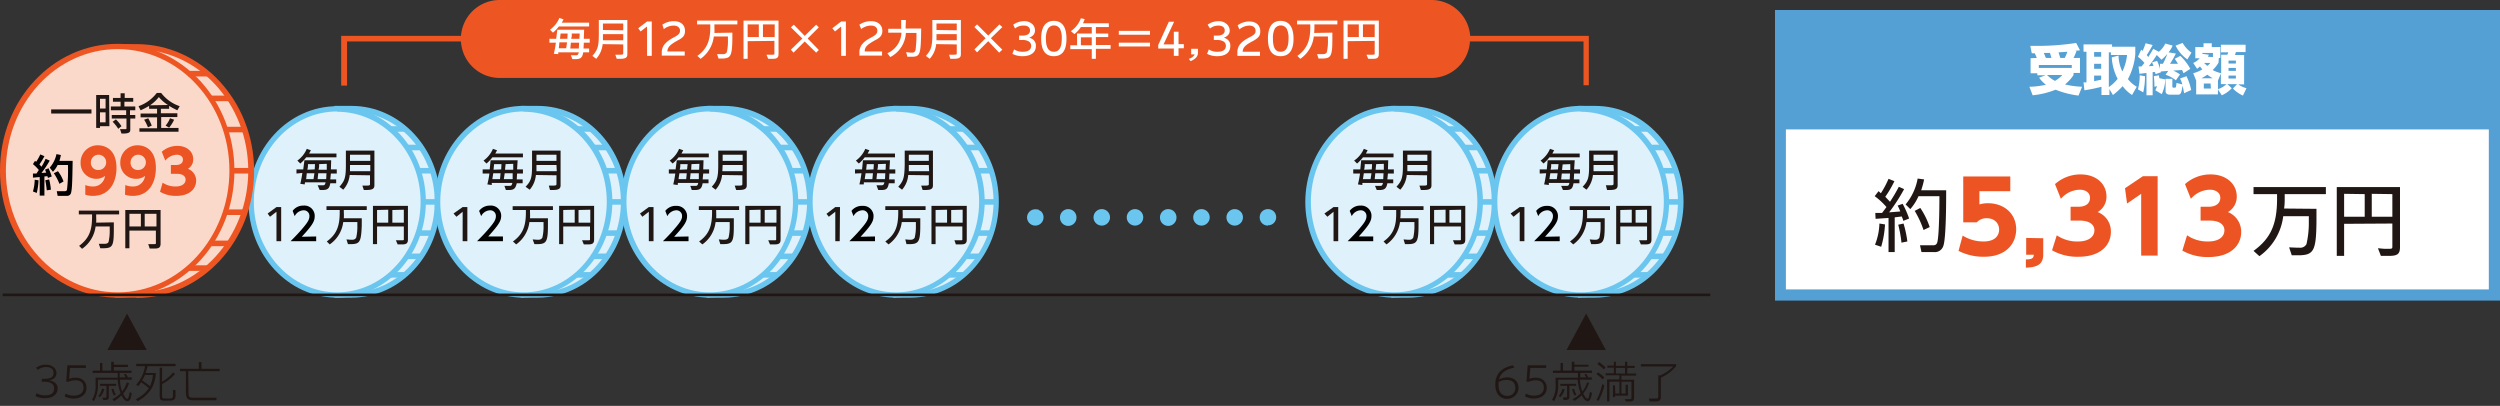 <svg xmlns="http://www.w3.org/2000/svg" width="850" height="138"><rect width="100%" height="100%" fill="#333333" stroke="none"/><path fill="#fff" d="M605.3 5.3h242.8v95H605.3z"/><path d="M850 102.2H603.5V3.4H850zm-242.8-3.8h239V7.1h-239z" fill="#549fd4"/><path fill="#549fd4" d="M605.3 5.3h242.8v37H605.3z"/><path d="M850 44H603.5V3.5H850zm-242.8-3.6h239V7h-239z" fill="#549fd4"/><path d="M692.5 19.7a12 12 0 00-.7-1.6h-1l-.5-2.5h2.5a85.2 85.2 0 0013.1-1l1.3 2.5-1.7.2.5.1a19.8 19.8 0 01-1 2.3h2.2v5.1H705v.7a12.8 12.8 0 01-2.9 3.2 29.7 29.7 0 005.8.8l-1.2 3a30.8 30.8 0 01-7.8-2 28.8 28.8 0 01-7.8 1.9l-1.1-2.9a26.8 26.8 0 005.6-.7 10.2 10.2 0 01-2.3-2.4l2.2-.8h-2.8v-.7h-2.3v-5.1zm11.9 2.4h-11.2v1h11.2zm-6.9-2.4L697 18h-2.1l.7 1.7zm-1.5 5.8a10.5 10.5 0 002.7 2 11.3 11.3 0 002.5-2zm6-5.8a12.6 12.6 0 00.9-2.1l-3 .2.6 1.9zM724.9 32.3a12.1 12.1 0 01-3.2-3 23.7 23.7 0 01-3.3 3l-1.2-2v2h-2.7v-2.8a54.8 54.8 0 01-5.8 1.2l-.3-2.7a7 7 0 001 0V17.6h-1v-2.5h9.7v.8h7.9v2.6a22.3 22.3 0 01-2.5 8.4 10.5 10.5 0 003 2.6zM712 17.7v1.6h2.4v-1.6zm0 4v1.7h2.4v-1.7zm2.4 4h-2.4v1.9l2.4-.5zm5.9-6.8a13 13 0 001.3 5.4 16.6 16.6 0 001.6-5.6h-5.5v-.9h-.7v11.8a13.8 13.8 0 003-2.8 17.7 17.7 0 01-2-7.3zM729.3 25.9a23.8 23.8 0 01-.6 5.5l-1.8-1a18.2 18.2 0 00.6-4.8zm-2.2-3.3h1l1-1.2a12 12 0 00-2.2-2.1l1.1-2.4.5.4a22.4 22.4 0 001-2.6l2.4.6a33.4 33.4 0 01-2 3.4l.5.7a31.7 31.7 0 001.7-2.8l1.9 1a8 8 0 002.2-2.8l2.5.7a9.5 9.5 0 01-1.4 2.3l2.5.4a32 32 0 01-2 3.5h2.7a14.9 14.9 0 00-1.1-1.7l1.9-1a17.3 17.3 0 013.4 4.4l-2.3 1.5-.5-1.1-3 .2a14.3 14.3 0 012.3 1.3l-1.4 2a12.5 12.5 0 00-3.5-1.9l.9-1.3-2.5.2a.6.6 0 000 .3l-1.8.6-.2-.7h-.8v7.9h-2.1v-7.6l-2.4.3zm6.3-1.9a13.5 13.5 0 011 2.7v-1.7h1a26.7 26.7 0 001.5-3.4 13.2 13.2 0 01-2 2l-1.6-1.6a45.3 45.3 0 01-2.7 3.8l1.6-.1-.5-1.2zm-.6 10a9 9 0 00.6-1.4l-.9.2a28.7 28.7 0 00-.2-3.6l1.7-.3.2 1 2 .4a12.8 12.8 0 01-1.2 5zm9.8 1l-.5-2.6c-.4 2.2-.5 3.1-1.6 3.1h-2.6c-.9 0-1.6-.3-1.6-1.2v-4.2h2.3v2.5c0 .2 0 .5.3.5h.5c.2 0 .3 0 .4-.2a7.1 7.1 0 00.2-1.4l2 .5a9.2 9.2 0 00-.8-2l2.2-.8a19.6 19.6 0 011.6 4.7zm1.1-11.5a12.3 12.3 0 01-4-4.7l2.4-.9a10.3 10.3 0 003 3.3zM754.3 21.3a10 10 0 01-2 2.5 11.4 11.4 0 002.9 1.1v-6.3h2.1a4.3 4.3 0 00.3-.8h-2.5v-2.6h8.4v2.5h-3.3l-.3 1h3.1v10h-2a9.7 9.7 0 002.8 1.3l-1.2 2.5a11 11 0 01-3.4-2.4l1.4-1.5h-3.3l1.5 1.4a9.9 9.9 0 01-3.4 2.4l-1.3-2v1.7h-7.4v-4.7l-1-2.5a12.7 12.7 0 003.1-1.3 10.3 10.3 0 01-.8-1 9.3 9.3 0 01-1 .8l-1.3-2a6 6 0 002.2-1.6h-1.5V16h2.8v-1.3h2.8V16h2.9v3.7h-.5zm-2 5.3a12.3 12.3 0 01-1.8-1.2 18 18 0 01-2 1.2zm.1-7.2V18h-3.6v.3l2.2.3-.3.7zm-.8 9h-2.3v1.7h2.4zm-2.2-7a11.3 11.3 0 001.1 1 5.4 5.4 0 001-1zm5.7 3.6l-1 2.4v2.9a7.2 7.2 0 002.9-1.7h-1.9zm5.1-4.4h-2.5v1h2.5zm0 2.5h-2.5v1h2.5zm0 2.6h-2.5v1h2.5z" fill="#fff"/><path d="M787.6 71v4.3c-.1 9.9-.9 11.4-5.9 11.5h-2.5l-.9-2.7 2.4.1h1a2.4 2.4 0 002.5-1.2 32.1 32.1 0 00.8-7.5v-2h-8.7a19.6 19.6 0 01-8.1 13.6l-2-1.8c5.8-4.2 8-9 8-17.7V66h-8v-2.4h24.6V66h-14v1.4c0 1 0 2-.2 3.5zM797 76.1V87h-2.5V63.6H816V84c0 2.3-.8 3-3.7 3h-2.8l-1-2.6 2.2.2h.9c1.7 0 1.8 0 1.8-.8V76zm0-10.2v7.8h7V66zm9.4 0v7.8h7V66z" fill="#201715"/><path d="M683.5 65H673v4.5a10.2 10.2 0 013-.4c5 0 9.5 3.2 9.5 8.9 0 4.4-3 9.3-11 9.3a18.7 18.7 0 01-8.6-2l1.4-5.2a13.3 13.3 0 007.1 2c4.5 0 5.3-2.6 5.3-4 0-2.3-1.7-3.9-4.2-3.9a4.4 4.4 0 00-3.4 1.4h-4.6V60h16zM694.7 81v5.5c0 3.3-1.9 4.4-5.9 4.5v-2.8c2.2 0 2.6-.5 2.7-1.6h-2.6v-5.7zM699.3 80a12.3 12.3 0 007.3 2.1c3.5 0 5.5-1.6 5.5-3.8 0-1.6-1.2-3.3-5.1-3.3h-3v-4.7h2.6c3 0 4-1.5 4-3 0-2.2-2.1-2.8-3.4-2.8a8.7 8.7 0 00-6.5 3.1l-2-5a13 13 0 018.7-3.3c5.4 0 8.8 3.3 8.8 7.5a6 6 0 01-3 5.3 7 7 0 014.5 6.8c0 3.9-2.9 8.4-11.1 8.4a17.5 17.5 0 01-8.9-2.2zM728.6 59.9h5v27H728v-21l-4.8 3.3-.7-5.2zM743.6 80a12.3 12.3 0 007.2 2.1c3.6 0 5.5-1.6 5.5-3.8 0-1.6-1.2-3.3-5.1-3.3h-3v-4.7h2.7c2.9 0 4-1.5 4-3 0-2.2-2.2-2.8-3.4-2.8a8.7 8.7 0 00-6.6 3.1l-2-5a13 13 0 018.7-3.3c5.4 0 8.9 3.3 8.9 7.5a6 6 0 01-3 5.3A7.2 7.2 0 01762 79c0 3.9-3 8.4-11.2 8.4a17.4 17.4 0 01-8.8-2.2z" fill="#ec5523"/><path d="M647.4 64.3a61.5 61.5 0 01-5.1 7.9l3.8-.3a17.5 17.5 0 00-.9-2l1.7-.6a31.4 31.4 0 012.2 5l-2 .8c0-.4-.2-.7-.5-1.5l-2.4.3v11.8h-2.1V74.1l-4.4.3-.1-2h2.3l1.5-2a23.5 23.5 0 00-4-3.7l1.3-1.7.8.7a32.2 32.2 0 002.6-4.9l2 .8a36.3 36.3 0 01-3.1 5.3l1.6 1.7a54.4 54.4 0 003-5.1zm-9.9 18.9A20.9 20.9 0 00639 76l1.9.3a32.1 32.1 0 01-1.3 7.6zm9-.7a41.1 41.1 0 00-1.1-6.1l1.8-.4a36.1 36.1 0 011.3 6.1zm1.4-13a18.7 18.7 0 004.1-8.8l2.2.3a28.4 28.4 0 01-1 3.7h8.5c0 3.4 0 16.6-1 19a3 3 0 01-3.2 2h-4.2l-.5-2.3h4.2c.7 0 1.4 0 1.7-1.1.7-2.8.7-14.8.7-15.6h-7.1a17.6 17.6 0 01-2.8 4.4zm6.1 8.7a33.4 33.4 0 00-3-6.5l1.9-1a26.8 26.8 0 013.2 6.5z" fill="#201715"/><path d="M474 37h4.9C495 37 508 51.2 508 68.7S495 100.3 479 100.3H474z" fill="#dff2fb"/><path d="M478.9 101.2H473V36h5.8c16.6 0 30.2 14.6 30.2 32.6s-13.6 32.6-30.2 32.6zm-3.9-1.8h4c15.5 0 28.2-13.8 28.2-30.8S494.6 38 479 38H475z" fill="#6bc6ef"/><ellipse cx="474" cy="68.6" rx="29.2" ry="31.7" fill="#dff2fb"/><path d="M474 101.2c-16.6 0-30.2-14.6-30.2-32.5S457.4 36 474 36s30.2 14.6 30.2 32.5-13.5 32.6-30.2 32.6zm0-63.3c-15.6 0-28.3 13.8-28.3 30.7s12.7 30.8 28.3 30.8 28.3-13.8 28.3-30.8S489.6 38 474 38z" fill="#6bc6ef"/><path fill="#6bc6ef" d="M503.3 67.7h4.9v1.9h-4.9zM501.7 78.3h4.9v1.9h-4.9zM501.7 57.1h4.9V59h-4.9zM498 49.2h4.9v1.9H498zM492.2 42.9h4.9v1.9h-4.9zM498 86.2h4.9v1.9H498zM492.2 92.5h4.9v1.9h-4.9z"/><path d="M460.1 59v-1.4h2.4l.3-3.1h9.2l-.1 3.1h2V59h-2l-.2 2h2v1.3h-2c-.3 1.8-1 2.3-2.6 2.3h-1l-.6-1.4h1.7c.6 0 .8-.1 1-1h-7v.7l-1.5-.2a34.2 34.2 0 00.7-3.7zm3.3-5.5a12.7 12.7 0 01-2 2.1l-1-1a9.3 9.3 0 003.3-4l1.3.5-.6 1.1h9.4v1.3zm.3 5.4l-.3 2h2.6l.3-2zm2.7-1.3l.1-1.8H464c0 .9 0 1-.2 1.9zm1.2 1.3l-.2 2h2.9l.1-2zm.3-3.1l-.2 1.9h2.8v-2zM478.3 59.5a8.6 8.6 0 01-2.2 5l-1.3-1c1.8-2 2.2-3.1 2.2-7.4v-4.9h9.7V63c0 1.2-.7 1.6-2.8 1.6h-.8l-.5-1.5h1.4c1 0 1.2-.1 1.2-.5v-3zm7-3.4h-6.8v2.1h6.8zm0-1.4v-2.1h-6.8v2.1zM455 82h-1.6V72l-2.1 1.7-1-1.1 3.1-2.2h1.6zM482.3 74.2v2.4c0 5.4-.5 6.3-3.2 6.4h-1.4l-.5-1.6 1.3.1h.6a1.4 1.4 0 001.4-.7 17.1 17.1 0 00.4-4.1v-1.2H476a11 11 0 01-4.6 7.6l-1-1c3.2-2.3 4.4-5 4.3-9.8v-.9h-4.4v-1.3H484v1.3h-7.8v.8a15.1 15.1 0 01-.1 2zM487.6 77v6h-1.4V70h12v11.4c0 1.3-.5 1.7-2 1.7h-1.6l-.6-1.4h1.7c1 0 1 0 1-.4V77zm0-5.6v4.3h3.9v-4.4zm5.2 0v4.3h4v-4.4z" fill="#201715"/><path d="M466.9 80.4V82h-8.7c1.3-1.3 2.7-2.7 4.2-4.5 1.8-2.1 2.2-3 2.2-4a1.9 1.9 0 00-1.8-2h-.2a3.5 3.5 0 00-3 2l-.7-1.8a4.4 4.4 0 013.7-1.8 3.5 3.5 0 013.7 3.2v.3c0 1.7-.7 3-4.3 7z"/><path d="M537.4 37h4.8c16.2 0 29.3 14.2 29.3 31.7s-13.1 31.6-29.3 31.6h-4.8z" fill="#dff2fb"/><path d="M542.2 101.2h-5.7V36h5.8c16.6 0 30.1 14.6 30.1 32.6s-13.5 32.6-30.2 32.6zm-4-1.8h4c15.6 0 28.3-13.8 28.3-30.8S557.8 38 542.2 38h-4z" fill="#6bc6ef"/><ellipse cx="537.4" cy="68.6" rx="29.2" ry="31.7" fill="#dff2fb"/><path d="M537.4 101.2c-16.7 0-30.2-14.6-30.2-32.5S520.7 36 537.4 36s30.1 14.6 30.1 32.6-13.5 32.5-30.1 32.5zm0-63.3c-15.6 0-28.3 13.8-28.3 30.7s12.7 30.8 28.3 30.8 28.3-13.8 28.3-30.8S553 38 537.4 38z" fill="#6bc6ef"/><path fill="#6bc6ef" d="M566.6 67.7h4.9v1.9h-4.9zM565 78.3h4.9v1.9H565zM565 57.1h4.9V59H565zM561.3 49.2h4.9v1.9h-4.9zM555.5 42.9h4.9v1.9h-4.9zM561.3 86.2h4.9v1.9h-4.9zM555.5 92.5h4.9v1.9h-4.9z"/><path d="M523.5 59v-1.4h2.4l.3-3.1h9.2l-.2 3.1h2V59h-2l-.1 2h1.9v1.3h-2c-.3 1.8-.8 2.3-2.5 2.3h-1.1l-.6-1.4h1.8c.6 0 .8-.1 1-1h-7v.7l-1.6-.2a36.7 36.7 0 00.7-3.8zm3.3-5.5a12.3 12.3 0 01-2 2.1l-1-1a9.3 9.3 0 003.2-4l1.4.5-.6 1.1h9.3v1.3zm.3 5.4l-.3 2h2.5l.3-2zm2.6-1.3l.2-1.8h-2.5c0 .9 0 1-.2 1.9zM531 59l-.2 2h2.9l.1-2zm.3-3.1l-.2 1.9h2.8v-2zM541.6 59.5a8.8 8.8 0 01-2.2 5l-1.3-1c1.9-2 2.2-3.1 2.2-7.4v-4.9h9.7V63c0 1.2-.7 1.6-2.7 1.6h-.9L546 63h1.4c1 0 1.2-.1 1.2-.5v-3zm7-3.4h-6.8v2.1h6.9zm0-1.4v-2.1h-6.8v2.1zM518.3 82h-1.6V72l-2.1 1.7-1-1.1 3.1-2.2h1.6zM545.6 74.2v2.4c0 5.4-.4 6.3-3.2 6.4H541l-.5-1.6 1.3.1h.6a1.4 1.4 0 001.4-.7 16.2 16.2 0 00.4-4.1v-1.2h-4.8a11 11 0 01-4.5 7.6l-1.1-1c3.2-2.3 4.4-5 4.4-9.8v-.9h-4.5v-1.3h13.7v1.3h-7.8v.8a18.9 18.9 0 010 2zM550.9 77v6h-1.4V70h12v11.4c0 1.3-.5 1.7-2 1.7h-1.6l-.6-1.4H559c1 0 1 0 1-.4V77zm0-5.6v4.3h3.9v-4.4zm5.2 0v4.3h3.9v-4.4z" fill="#201715"/><path d="M530.3 80.4V82h-8.7c1.3-1.3 2.7-2.7 4.2-4.5 1.8-2.1 2.2-3 2.2-4a1.9 1.9 0 00-1.8-2h-.2a3.5 3.5 0 00-3 2l-.7-1.8A4.5 4.5 0 01526 70a3.5 3.5 0 013.7 3.2v.3c0 1.7-.7 3-4.4 7z"/><path d="M114.6 37h4.9c16.1 0 29.2 14.2 29.2 31.7s-13 31.6-29.2 31.6h-4.9z" fill="#dff2fb"/><path d="M119.5 101.2h-5.8V36h5.8c16.6 0 30.2 14.6 30.2 32.6s-13.6 32.6-30.2 32.6zm-4-1.8h4c15.6 0 28.3-13.8 28.3-30.8S135.1 38 119.5 38h-4z" fill="#6bc6ef"/><ellipse cx="114.6" cy="68.6" rx="29.2" ry="31.7" fill="#dff2fb"/><path d="M114.6 101.2c-16.6 0-30.1-14.6-30.1-32.6S98 36.1 114.7 36.1s30.1 14.6 30.1 32.5-13.5 32.6-30.2 32.6zm0-63.3c-15.6 0-28.3 13.8-28.3 30.7S99 99.4 114.6 99.4 143 85.6 143 68.6 130.2 38 114.6 38z" fill="#6bc6ef"/><path fill="#6bc6ef" d="M143.9 67.7h4.9v1.9h-4.9zM142.3 78.3h4.9v1.9h-4.9zM142.3 57.1h4.9V59h-4.9zM138.6 49.2h4.9v1.9h-4.9zM132.8 42.9h4.9v1.9h-4.9zM138.6 86.2h4.9v1.9h-4.9zM132.8 92.5h4.9v1.9h-4.9z"/><path d="M100.8 59v-1.4h2.3l.4-3.1h9.1l-.1 3.1h2V59h-2l-.2 2h2v1.3h-2c-.3 1.8-.9 2.3-2.6 2.3h-1L108 63h1.7c.6 0 .8-.1 1-1h-7l-.1.7-1.5-.2a36.7 36.7 0 00.7-3.7zm3.3-5.5a12.3 12.3 0 01-2 2.1l-1-1a9.2 9.2 0 003.2-4l1.4.5-.6 1.1h9.3v1.3zm.2 5.4l-.2 2h2.5l.3-2zm2.7-1.3l.1-1.8h-2.4c0 .9 0 1-.2 1.9zm1.2 1.3l-.2 2h2.9l.1-2zm.3-3.1c0 1 0 1-.2 1.9h2.8v-2zM118.9 59.5a8.6 8.6 0 01-2.2 5l-1.3-1c1.8-2 2.2-3.1 2.2-7.4v-4.9h9.7V63c0 1.2-.7 1.6-2.8 1.6h-.8l-.5-1.5h1.4c1 0 1.2-.1 1.2-.5v-3zm7-3.4H119v2.1h6.9zm0-1.4v-2.1H119v2.1zM95.6 82H94V72l-2.2 1.7-.8-1.1 3-2.2h1.6zM123 74.2v2.4c-.2 5.4-.6 6.3-3.3 6.4h-1.4l-.5-1.6 1.3.1h.6a1.4 1.4 0 001.4-.7 16.1 16.1 0 00.4-4.1v-1.2h-4.8a10.8 10.8 0 01-4.6 7.6l-1-1c3.2-2.3 4.4-5 4.4-9.8v-.9H111v-1.3h13.7v1.3h-7.8v.8a16.8 16.8 0 010 2zM128.2 77v6h-1.4V70h11.9v11.4c0 1.3-.5 1.7-2 1.7h-1.5l-.6-1.4H136.3c1 0 1 0 1-.4V77zm0-5.6v4.3h3.8v-4.4zm5.2 0v4.3h3.9v-4.4z" fill="#201715"/><path d="M107.5 80.4V82h-8.7c1.3-1.3 2.7-2.7 4.2-4.5 1.8-2.1 2.2-3 2.2-4a1.9 1.9 0 00-1.8-2h-.2a3.5 3.5 0 00-3 2l-.7-1.8a4.4 4.4 0 013.7-1.8 3.5 3.5 0 013.8 3.3v.3c0 1.7-.7 3-4.4 7z"/><path d="M178 37h4.9C199 37 212 51.2 212 68.7s-13.1 31.6-29.3 31.6H178z" fill="#dff2fb"/><path d="M182.8 101.2H177V36h5.8c16.7 0 30.2 14.6 30.2 32.6s-13.5 32.6-30.2 32.6zm-3.9-1.8h4c15.5 0 28.2-13.8 28.2-30.8S198.4 38 182.8 38H179z" fill="#6bc6ef"/><ellipse cx="178" cy="68.6" rx="29.2" ry="31.7" fill="#dff2fb"/><path d="M178 101.2c-16.6 0-30.2-14.6-30.2-32.5S161.3 36 178 36s30.2 14.6 30.2 32.5-13.6 32.6-30.2 32.6zm0-63.3c-15.6 0-28.3 13.8-28.3 30.7s12.7 30.8 28.3 30.8 28.3-13.8 28.3-30.8S193.6 38 178 38z" fill="#6bc6ef"/><path fill="#6bc6ef" d="M207.2 67.7h4.9v1.9h-4.9zM205.6 78.3h4.9v1.9h-4.9zM205.6 57.1h4.9V59h-4.9zM201.9 49.2h4.9v1.9h-4.9zM196.1 42.9h4.9v1.9h-4.9zM201.9 86.2h4.9v1.9h-4.9zM196.1 92.5h4.9v1.9h-4.9z"/><path d="M164.1 59v-1.4h2.4l.3-3.1h9.2l-.2 3.1h2V59h-2l-.1 2h2v1.3h-2c-.4 1.8-1 2.3-2.6 2.3H172l-.5-1.4h1.7c.6 0 .8-.1 1-1h-7v.7l-1.5-.2a32 32 0 00.7-3.7zm3.3-5.5a12.2 12.2 0 01-2 2.1l-1-1a9.4 9.4 0 003.2-4l1.4.5-.6 1.1h9.4v1.3zm.3 5.4l-.3 2h2.6l.2-2zm2.7-1.3l.1-1.8H168l-.2 1.9zm1.2 1.3l-.3 2h3v-2zm.3-3.1l-.2 1.9h2.8v-2zM182.2 59.5a8.7 8.7 0 01-2.1 5l-1.4-1c1.9-2 2.2-3.1 2.2-7.4v-4.9h9.7V63c0 1.2-.7 1.6-2.7 1.6h-.9l-.4-1.5h1.4c1 0 1.2-.1 1.2-.5v-3zm7-3.4h-6.8v2.1h6.9zm0-1.4v-2.1h-6.8v2.1zM158.9 82h-1.6V72l-2.1 1.7-1-1.1 3.1-2.2h1.6zM186.3 74.2v2.4c0 5.4-.5 6.3-3.2 6.4h-1.4l-.6-1.6 1.3.1h.6a1.4 1.4 0 001.4-.7 15.8 15.8 0 00.4-4.1v-1.2H180a11 11 0 01-4.5 7.6l-1.1-1c3.2-2.3 4.4-5 4.4-9.8v-.9h-4.5v-1.3H188v1.3h-7.8v.8a16.8 16.8 0 010 2zM191.5 77v6h-1.4V70H202v11.4c0 1.3-.5 1.7-2 1.7h-1.5l-.6-1.4H199.6c1 0 1 0 1-.4V77zm0-5.6v4.3h3.9v-4.4zm5.2 0v4.3h4v-4.4z" fill="#201715"/><path d="M171 80.4V82h-8.8c1.3-1.3 2.7-2.7 4.2-4.5 1.8-2.1 2.2-3 2.2-4a1.9 1.9 0 00-1.8-2h-.2a3.5 3.5 0 00-3 2l-.7-1.8a4.5 4.5 0 013.7-1.8 3.5 3.5 0 013.8 3.2v.3c0 1.7-.8 3-4.4 7z"/><path d="M546 119h-13.4l6.7-12.4zM514.9 125c-3 .6-4.7 1.8-5.2 4a6.3 6.3 0 012.8-.7c2.3 0 3.8 1.4 3.8 3.6a3.8 3.8 0 01-3.8 3.7h-.1a3.7 3.7 0 01-3.3-1.8 6.3 6.3 0 01-.7-3c0-3.6 2-5.8 6-6.6zm-5.4 5.8c0 2.4 1 3.8 3 3.8a2.6 2.6 0 002.7-2.4 1.5 1.5 0 000-.3c0-1.8-1-2.7-3-2.7a5.3 5.3 0 00-2.7.7v1zM520 128.8a5.7 5.7 0 012.1-.4c2.3 0 3.8 1.4 3.8 3.5s-1.7 3.6-4.4 3.6a6.6 6.6 0 01-3-.7l.3-1a5.5 5.5 0 002.8.7c2.1 0 3.3-1 3.3-2.7 0-1.6-1-2.5-2.7-2.5a6.3 6.3 0 00-2.4.5h-.8l.4-5.6h6.3v.9h-5.4zM529.8 129.1v1.8a10.2 10.2 0 01-1.4 5.5l-.7-.5a8.8 8.8 0 001.2-5.1v-2.4h7.6v-1.6H528v-.8h2.6v-2.6h.8v2.6h3v-3h.9v1h4.8v.7h-4.8v1.3h6v.8h-4v1.5h2l-.6-1 .6-.2a12 12 0 01.7 1.2h1.2v.8h-4a13.2 13.2 0 00.8 4 8.6 8.6 0 001.6-3.1l.7.2a11 11 0 01-2 3.6c.6 1.2 1 1.7 1.4 1.7s.5-.3.6-1.1l.3-1.2.7.4-.2 1c-.3 1.2-.7 1.8-1.3 1.8s-1.3-.6-2-2a13.9 13.9 0 01-2.5 1.9l-.6-.6a9.6 9.6 0 002.7-2 15.3 15.3 0 01-1-4.6zm2.2 3.3a6.7 6.7 0 01-1.4 2.6l-.7-.3a6.2 6.2 0 001.3-2.5zm1.6 2.6c0 .7-.3.9-1.3 1h-.7l-.2-.9h1c.3 0 .4 0 .4-.4v-3.5h-2.3v-.7h5.4v.7h-2.3zm1.7-.5a10.6 10.6 0 01-.8-2.2l.7-.1a7.6 7.6 0 00.8 2zM542.8 136a21.7 21.7 0 002-5.5l.7.6a21.7 21.7 0 01-2 5.2zm.5-9.4c.8.5 1.5 1 2.2 1.7l-.6.7a17.5 17.5 0 00-2.1-1.8zm2-1a13.6 13.6 0 00-2.2-1.8l.6-.7a24.8 24.8 0 012.2 1.8zm3.9 8.2h1.4v-4h-3.4v6.7h-.8V129h4.2v-1.4h-4.7v-.7h2.8v-1.9h-2.2v-.7h2.2V123h.7v1.4h3.1V123h.8v1.4h2.5v.7h-2.5v1.9h3v.7h-5v1.4h4.3v6.1c0 1-.4 1.3-1.5 1.3h-1.3l-.4-.8h1.6c.6 0 .7-.1.7-.6v-5.3h-3.4v4h1.4v-3h.8v3.7h-4.4v.5h-.7V131h.7zm.2-8.7v1.9h3.1v-1.9zM564.3 127.7a13.8 13.8 0 004.6-3.1h-11v-.8h12v.7a14.1 14.1 0 01-5.2 3.9v6.4c0 1.4-.4 1.7-2.4 1.7h-1.4l-.3-1h1.8c1.2 0 1.4 0 1.4-.7v-7.3zM49.9 119H36.5l6.7-12.4zM12.3 125a5.8 5.8 0 013.3-1c2.1 0 3.6 1.2 3.6 2.9a2.3 2.3 0 01-1.2 2 4 4 0 01-1.4.4c2 .3 3 1.3 3 2.8 0 2-1.7 3.3-4.3 3.3a7 7 0 01-3.2-.7l.3-1a5.9 5.9 0 003 .7c2 0 3-.8 3-2.3s-1-2.3-3.5-2.3h-.7v-1h.8c2.2 0 3.2-.6 3.2-2s-1-2-2.6-2a4.6 4.6 0 00-2.8 1zM23.5 128.8a5.6 5.6 0 012.2-.4c2.3 0 3.7 1.4 3.7 3.5s-1.6 3.6-4.4 3.6a6.6 6.6 0 01-3-.7l.3-1a5.4 5.4 0 002.8.7c2.1 0 3.3-1 3.3-2.7 0-1.6-1-2.5-2.7-2.5a6.3 6.3 0 00-2.4.5h-.8l.4-5.6h6.3v.9h-5.4zM33.3 129.1v1.8a10.3 10.3 0 01-1.4 5.5l-.6-.5a8.8 8.8 0 001.2-5.1v-2.4H40a15.6 15.6 0 000-1.6h-8.5v-.8H34v-2.6h.8v2.6h3v-3h.9v1h4.8v.8h-4.8v1.2h6v.8h-4v1.5h2a7.2 7.2 0 00-.6-1l.7-.2a13 13 0 01.7 1.2h1.3v.8h-4a13.5 13.5 0 00.7 4 8.4 8.4 0 001.6-3.1l.8.3a10.7 10.7 0 01-2 3.5c.5 1.2 1 1.8 1.3 1.8s.5-.4.7-1.2l.2-1.1.7.4-.2 1c-.2 1.2-.7 1.7-1.3 1.7s-1.2-.5-2-2a13.6 13.6 0 01-2.5 2l-.6-.7a9.6 9.6 0 002.8-2 15.3 15.3 0 01-1-4.6zm2.2 3.2A6.8 6.8 0 0134 135l-.6-.3a6.2 6.2 0 001.3-2.6zM37 135c0 .7-.3 1-1.3 1h-.6l-.3-.8h1c.3 0 .4-.1.4-.5v-3.5H34v-.7h5.5v.7H37zm1.7-.5a11.7 11.7 0 01-.8-2.2l.7-.1a7.7 7.7 0 00.8 2zM53 126.8a12.2 12.2 0 01-1.4 5.2 12.4 12.4 0 01-4.8 4.4l-.6-.7a11.2 11.2 0 004.4-3.7 20.2 20.2 0 00-2.6-2l-1 1.3-.7-.5a12.1 12.1 0 003-6.3h-3v-.8h13.4v.8h-9.5a22.7 22.7 0 01-.7 2.3zm-3.7.7a9.6 9.6 0 01-1 1.8l.6.4 1.9 1.4.2.2a12.1 12.1 0 001-3.8zm5.8 2.3a14.3 14.3 0 003.8-3.2l.6.6a16.3 16.3 0 01-4.4 3.4v3.9c0 .8.1 1 1 1h1.5c1 0 1.2-.2 1.2-1.2v-1.8l.9.2v1.8c-.1 1.4-.6 1.7-2 1.7h-1.9c-1.2 0-1.5-.4-1.5-1.4V125h.8zM64.1 133c0 2.1.1 2.2 2 2.2h7.5v.9h-8c-2-.1-2.4-.7-2.4-3.1v-6.8h-2v-.8h6.4v-2.3h.9v2.3h6.2v.8H64z" fill="#201715"/><path d="M352 76.7a2.8 2.8 0 01-2.8-2.8 2.8 2.8 0 013.3-2.7 1.6 1.6 0 01.6.1 2.7 2.7 0 01.4.3 2.4 2.4 0 01.5.3 2.8 2.8 0 01.8 2 2.8 2.8 0 01-2.8 2.8zM417 73.9a2.8 2.8 0 012.8-2.8 2.8 2.8 0 012.8 2.8 2.8 2.8 0 01-2.8 2.8 2.8 2.8 0 01-2.8-2.8zm-11.3 0a2.8 2.8 0 012.8-2.8 2.8 2.8 0 012.8 2.8 2.8 2.8 0 01-2.8 2.8 2.8 2.8 0 01-2.8-2.8zm-11.3 0a2.8 2.8 0 012.8-2.8A2.8 2.8 0 01400 74a2.8 2.8 0 01-2.8 2.8 2.8 2.8 0 01-2.8-2.8zm-11.3 0a2.8 2.8 0 012.8-2.8 2.8 2.8 0 012.8 2.8 2.8 2.8 0 01-2.8 2.8 2.8 2.8 0 01-2.8-2.8zm-11.3 0a2.8 2.8 0 012.7-2.8 2.8 2.8 0 012.9 2.8 2.8 2.8 0 01-2.8 2.8 2.8 2.8 0 01-2.8-2.7zm-11.4 0a2.8 2.8 0 012.8-2.8A2.8 2.8 0 01366 74a2.8 2.8 0 01-2.8 2.8 2.8 2.8 0 01-2.8-2.8zM431.1 76.7a2.8 2.8 0 01-2-.8 2.8 2.8 0 01-.8-2 2.8 2.8 0 01.8-2 2.9 2.9 0 014 0 2.8 2.8 0 01.8 2 2.4 2.4 0 01-.2 1 2.7 2.7 0 01-2.6 1.7z" fill="#6bc6ef"/><path fill="#ed5623" d="M540.3 29h-1.9V14.1H118v15H116V12.2h424.2V29z"/><path d="M499.8 13.2a13.2 13.2 0 01-13.3 13.3H170a13.2 13.2 0 01-13.3-13.3A13.2 13.2 0 01170 0h316.7a13.2 13.2 0 0113.2 13.2z" fill="#ed5623"/><path d="M186.8 14.5v-1.3h2.3l.4-3.1h9.1l-.1 3.1h2v1.3h-2l-.1 2h1.9v1.3h-2c-.3 1.8-.9 2.3-2.6 2.3h-1.1l-.5-1.3h1.7c.6 0 .8-.2 1-1h-7v.6l-1.5-.1a34.7 34.7 0 00.7-3.8zM190 9a12.3 12.3 0 01-2 2.1l-1-1a9.5 9.5 0 003.2-4l1.4.5a11.6 11.6 0 01-.6 1.1h9.3V9zm.2 5.4l-.2 2h2.5l.3-2zm2.7-1.2l.1-1.8h-2.4l-.2 1.8zm1.2 1.3l-.2 2h2.9l.1-2zm.3-3.1c0 1 0 1-.2 1.8h2.8l.1-1.8zM204.9 15a8.6 8.6 0 01-2.2 5l-1.3-1c1.8-2 2.2-3.2 2.2-7.4V6.8h9.7v11.6c0 1.3-.7 1.6-2.7 1.6h-.9l-.5-1.4h1.4c1 0 1.3 0 1.3-.5v-3zm7-3.4H205v2.1h6.9zm0-1.3V8H205v2.2zM221.6 19H220V9l-2.2 1.7-.8-1.1 3-2.3h1.6zM249 11.1v2.4c-.1 5.5-.6 6.3-3.3 6.4h-1.4l-.5-1.5h1.9a1.4 1.4 0 001.4-.6 16.5 16.5 0 00.4-4.2v-1.2h-4.8a10.9 10.9 0 01-4.5 7.6l-1.1-1c3.2-2.3 4.4-5 4.4-9.8v-.9H237V7h13.7v1.3h-7.8v.9a19 19 0 010 2zM254.2 14v6h-1.4V7h11.9v11.3c0 1.3-.5 1.7-2 1.7h-1.5l-.6-1.4H262.3c1 0 1 0 1-.4v-4.3zm0-5.7v4.3h3.8V8.3zm5.2 0v4.3h4V8.3zM277.5 17.9l-3.9-3.8-3.8 3.8-.9-1 3.9-3.8-3.9-3.8 1-.9 3.7 3.8 3.9-3.8.9.9-3.8 3.8 3.8 3.9zM287.6 19H286V9l-2.1 1.7-.9-1.1 3-2.3h1.6zM292.2 8.4a6.7 6.7 0 014-1.2c2.3 0 3.8 1.3 3.8 3.3 0 1.5-.7 2.3-2.5 3.2-2.7 1.5-3.5 2.3-3.5 3.8h5.9v1.4h-7.7v-1.1c0-2.2 1.3-3.7 4.3-5.2 1.4-.8 1.8-1.3 1.8-2.2 0-1-.8-1.7-2.1-1.7a5.4 5.4 0 00-3.4 1.2zM313.2 9.7c-.1 9-.3 9.6-3.4 9.6h-1.3l-.4-1.6a10.1 10.1 0 002 .2c.8 0 1-.3 1.2-1a41.8 41.8 0 00.3-5.7H308a9.8 9.8 0 01-5.3 8.2l-1-1.3a8 8 0 004.8-7H302V9.8h4.4V8.4 6.8h1.6l-.1 2.9zM318.3 15a8.6 8.6 0 01-2.2 5l-1.3-1c1.8-2 2.2-3.2 2.2-7.4V6.8h9.7v11.6c0 1.3-.7 1.6-2.7 1.6h-.9l-.4-1.4h1.4c1 0 1.2 0 1.2-.5v-3zm7-3.4h-6.9v2.1h6.9zm0-1.3V8h-6.9v2.2zM339.7 17.9L336 14l-3.8 3.8-.9-1 3.8-3.8-3.8-3.8.9-.9 3.8 3.8 3.8-3.8 1 .9-3.9 3.8 3.9 3.9zM344.5 8.4a6.3 6.3 0 013.6-1.2 4 4 0 012.9 1 3 3 0 01.9 2.1 2.3 2.3 0 01-1 2 2.8 2.8 0 01-1 .5 3.8 3.8 0 011.3.6 2.7 2.7 0 011 2.3c0 2.1-1.7 3.4-4.5 3.4a7.2 7.2 0 01-3.5-.8l.6-1.5a5.3 5.3 0 003 .8c1.8 0 2.8-.7 2.8-2a1.7 1.7 0 00-.8-1.5 4.1 4.1 0 00-2.3-.5h-1v-1.5h1a3.8 3.8 0 002-.4 1.5 1.5 0 00.7-1.4c0-1-.8-1.6-2.1-1.6a4.4 4.4 0 00-3 1zM362.6 13.2c0 3.9-1.4 5.9-4.3 5.9s-4.3-2-4.3-6 1.5-6 4.3-6 4.3 2 4.3 6.1zm-6.3-3.4a7 7 0 00-.7 3.3c0 3 .9 4.5 2.7 4.5s2.7-1.4 2.7-4.5a7 7 0 00-.6-3.3 2.4 2.4 0 00-4.1 0zM367.5 9.2a10.1 10.1 0 01-2.2 2.4l-1.2-1a9.2 9.2 0 003.4-4.4l1.3.3a11.7 11.7 0 01-.6 1.4h8.8v1.3h-4.4v2.2h4.2v1.2h-4.2v2.7h5v1.3h-5V20h-1.4v-3.3h-7.3v-1.3h2.3v-4h5V9.2zm0 3.5v2.7h3.7v-2.7zM391 11.8h-10.6v-1.3H391zm0 4h-10.6v-1.3H391zM402.5 16.4h-1.8V19h-1.6v-2.5h-5.3v-1.2l3.6-7.9h1.8l-3.6 7.7h3.5v-4.3h1.6V15h1.8zM407.3 18c0 1.2-.9 2.1-2.5 2.8l-.6-.8a3.1 3.1 0 002-1.5H405v-1.9h2.3zM439.8 13.2c0 3.9-1.5 5.9-4.4 5.9s-4.3-2-4.3-6 1.5-6 4.3-6 4.4 2 4.4 6.1zm-6.4-3.4a7 7 0 00-.6 3.3c0 3.1.8 4.5 2.6 4.5s2.7-1.4 2.7-4.5a7 7 0 00-.6-3.3 2.4 2.4 0 00-4.1 0zM453 11.1v2.4c0 5.5-.5 6.3-3.2 6.4h-1.5l-.5-1.5h1.9c.8 0 1.2-.2 1.4-.6a16 16 0 00.4-4.2v-1.2h-4.8a10.8 10.8 0 01-4.6 7.6l-1-1c3.2-2.3 4.4-5 4.4-9.8v-.9H441V7h13.7v1.3h-7.8v.9a15.2 15.2 0 01-.1 2zM458.2 14v6h-1.4V7h12v11.3c0 1.3-.5 1.7-2 1.7h-1.6l-.6-1.4h1.8c.9 0 1 0 1-.4v-4.3zm0-5.7v4.3h3.8V8.3zm5.2 0v4.3h4V8.3zM225.2 8.4a6.7 6.7 0 013.9-1.2c2.4 0 3.8 1.3 3.8 3.3 0 1.5-.6 2.3-2.4 3.2-2.7 1.5-3.5 2.3-3.6 3.8h5.9v1.4H225v-1.1c0-2.2 1.4-3.7 4.3-5.2 1.5-.8 1.9-1.3 1.9-2.2 0-1-.8-1.7-2.2-1.7a5.4 5.4 0 00-3.3 1.2zM410.6 8.4a6.2 6.2 0 013.7-1.2 4 4 0 012.8 1 3 3 0 011 2.1 2.2 2.2 0 01-1 2 2.7 2.7 0 01-1 .5 3.6 3.6 0 011.2.6 2.6 2.6 0 011 2.3c0 2.1-1.6 3.4-4.4 3.4a7.2 7.2 0 01-3.5-.8l.6-1.5a5.2 5.2 0 003 .8c1.8 0 2.8-.7 2.8-2a1.7 1.7 0 00-.8-1.5 4.2 4.2 0 00-2.3-.5h-1v-1.5h1a3.8 3.8 0 002-.4 1.5 1.5 0 00.7-1.4c0-1-.8-1.6-2.2-1.6a4.4 4.4 0 00-2.8 1zM420.8 8.6a6.7 6.7 0 013.9-1.3c2.4 0 3.8 1.3 3.8 3.4 0 1.4-.6 2.2-2.4 3.2-2.7 1.4-3.5 2.2-3.6 3.7h5.9V19h-7.7v-1.2c0-2.2 1.3-3.7 4.3-5.2 1.5-.8 1.9-1.2 1.9-2.1 0-1.1-.8-1.8-2.2-1.8a5.3 5.3 0 00-3.3 1.3z" fill="#fff"/><path d="M40 15.8h6.4c21.5 0 39 19 39 42.3s-17.4 42.2-39 42.2H40z" fill="#fbd9ca"/><path d="M46.4 101.2H39V15h7.4c22 0 40 19.3 40 43.2s-18 43.1-40 43.1zm-5.6-1.8h5.6c21 0 38-18.6 38-41.4s-17-41.2-38-41.2h-5.6z" fill="#ed5623"/><ellipse cx="39.9" cy="58.1" rx="39" ry="42.2" fill="#fbd9ca"/><path d="M40 101.2C18 101.2 0 82 0 58s18-43.1 40-43.1S79.7 34.2 79.7 58 62 101.2 40 101.2zm0-84.5C19 16.7 2 35.3 2 58s17 41.4 38 41.4S78 80.8 78 58 61 16.7 40 16.7z" fill="#ed5623"/><path fill="#ed5623" d="M78.9 57.1h6.5V59h-6.5zM76.8 71.2h6.5v1.9h-6.5zM76.8 43.1h6.5V45h-6.5zM71.8 32.5h6.5v1.9h-6.5zM64.1 24.1h6.5V26h-6.5zM71.8 81.8h6.5v1.9h-6.5zM64.1 90.2h6.5v1.9h-6.5z"/><path d="M31.1 38.6H17.4v-1.4h13.7zM37.2 42.9H34v.6h-1.3V32.3h4.4zm-1.3-6v-3.3H34v3.3zm0 4.7v-3.4H34v3.4zm2.1-1.3v-1.2h4.9v-1.6h-5.2v-1.3H41v-1.6h-2.6v-1.3H41v-1.6h1.4v1.6h2.9v1.3h-3v1.6H46v1.3h-1.8v1.6H46v1.2h-1.7v3.8c0 .9-.5 1.2-1.9 1.3h-1.1l-.5-1.5h1.6c.5 0 .6 0 .6-.3v-3.3zm1.4.3a12 12 0 011.9 2.3l-1.1.9a13.8 13.8 0 00-1.9-2.4zM57.5 37h-2.8v1.5h5.6v1.3h-5.5v3.7h5.9v1.3H47.4v-1.2h6v-3.7h-5.6v-1.3h5.6V37h-2.7v-1a26 26 0 01-2.9 1.5l-.7-1.4a13.3 13.3 0 006.2-4.5h1.5a13.2 13.2 0 006.3 4.5l-.8 1.4a26.3 26.3 0 01-2.8-1.5zm-7.2 6.3a14.3 14.3 0 00-1.3-2.6l1.4-.5a22.5 22.5 0 011.2 2.5zm6.8-7.6A13.7 13.7 0 0154 33a12.6 12.6 0 01-3 2.8zm-.8 7a8.6 8.6 0 001.5-2.5l1.4.5a11.6 11.6 0 01-1.7 2.7zM38.7 75.6V78c0 5.5-.4 6.3-3.2 6.4h-1.4l-.5-1.5h1.9c.7 0 1.2-.2 1.4-.6a16.6 16.6 0 00.4-4.2V77h-4.8a10.9 10.9 0 01-4.6 7.6l-1-1c3.2-2.4 4.4-5 4.4-9.8v-.9h-4.5v-1.3h13.7v1.3h-7.8v.8a16.6 16.6 0 010 2zM44 78.4v6h-1.4v-13h12v11.4c0 1.3-.5 1.7-2 1.7h-1.7l-.5-1.5H52c1 0 1 0 1-.4v-4.2zm0-5.7V77h3.9v-4.3zm5.2 0V77h4v-4.3z" fill="#201715"/><path d="M29 62.9a6.5 6.5 0 002.6.5 4 4 0 004.1-3.6 4.7 4.7 0 01-3 1 5.3 5.3 0 01-5.3-5.2v-.3a5.8 5.8 0 015.6-5.9h.3c1.6 0 6.3.7 6.3 7.7 0 5.3-2.7 9.5-8 9.5a8 8 0 01-2.6-.4zm4.4-5.1a2.6 2.6 0 10-2.5-2.7v.2a2.4 2.4 0 002.3 2.5h.2zM42.6 62.9a6.5 6.5 0 002.5.5 4 4 0 004.2-3.6 4.7 4.7 0 01-3 1 5.3 5.3 0 01-5.4-5.2v-.3a5.8 5.8 0 015.7-5.9h.2c1.6 0 6.2.7 6.2 7.7 0 5.3-2.6 9.5-7.8 9.5a8.1 8.1 0 01-2.7-.4zm4.3-5.1a2.6 2.6 0 10-2.5-2.7v.2a2.4 2.4 0 002.4 2.5h.1zM55.3 62.1a7.6 7.6 0 004.5 1.3c2.1 0 3.3-1 3.3-2.3 0-1-.7-2-3-2h-2v-3h1.7c1.8 0 2.4-.9 2.4-1.8 0-1.3-1.3-1.7-2-1.7a5.3 5.3 0 00-4 2l-1.2-3a8 8 0 015.3-2c3.3 0 5.4 2 5.4 4.5a3.7 3.7 0 01-1.8 3.3 4.3 4.3 0 012.8 4c0 2.4-1.8 5.2-6.8 5.2a10.5 10.5 0 01-5.5-1.4z" fill="#ec5523"/><path d="M11.2 59h1.2l.8-1.2a14.3 14.3 0 00-2-2l.7-1.1.4.3a16 16 0 001.4-2.5l1.4.6a19.3 19.3 0 01-1.7 2.8l.7.8a19 19 0 001.4-2.7l1.4.6a30 30 0 01-2.8 4.2l1.6-.1a7.9 7.9 0 00-.4-1l1.2-.5a24 24 0 011.1 2.8l-1.3.5a4.2 4.2 0 00-.2-.6l-1 .1v6.5h-1.6v-6.3l-2.3.2zm1.9 2.3a22 22 0 01-.6 4.3l-1.3-.5a15.8 15.8 0 00.6-4zm3.6-.3a18.2 18.2 0 01.6 3.5l-1.4.2a30.4 30.4 0 00-.5-3.4zm4-8.3a16.3 16.3 0 01-.5 2h4.5c-.1 7-.2 9.4-.5 10.7a1.4 1.4 0 01-1.3 1.2h-3.3l-.3-1.6H22c.6 0 .7-.2.8-.7.3-2.7.4-5.5.3-8.2h-3.5a9 9 0 01-1.6 2.3L16.9 57a10 10 0 002.3-4.6zm-1 5.5a12.5 12.5 0 011.9 3.5l-1.4.8a17.3 17.3 0 00-1.9-3.6z"/><path d="M241.3 37h4.8c16.2 0 29.3 14.2 29.3 31.7s-13.1 31.6-29.3 31.6h-4.8z" fill="#dff2fb"/><path d="M246.1 101.2h-5.8V36h5.8c16.7 0 30.2 14.6 30.2 32.6s-13.5 32.6-30.2 32.6zm-4-1.8h4c15.6 0 28.3-13.8 28.3-30.8S261.7 38 246.1 38h-4z" fill="#6bc6ef"/><ellipse cx="241.3" cy="68.6" rx="29.2" ry="31.7" fill="#dff2fb"/><path d="M241.3 101.2c-16.7 0-30.2-14.6-30.2-32.5S224.6 36 241.3 36s30.1 14.6 30.1 32.6-13.5 32.5-30.1 32.5zm0-63.3c-15.7 0-28.3 13.8-28.3 30.7s12.6 30.8 28.3 30.8 28.3-13.8 28.3-30.8S256.8 38 241.3 38z" fill="#6bc6ef"/><path fill="#6bc6ef" d="M270.5 67.7h4.9v1.9h-4.9zM268.9 78.3h4.9v1.9h-4.9zM268.9 57.1h4.9V59h-4.9zM265.2 49.2h4.9v1.9h-4.9zM259.4 42.9h4.9v1.9h-4.9zM265.2 86.2h4.9v1.9h-4.9zM259.4 92.5h4.9v1.9h-4.9z"/><path d="M227.4 59v-1.4h2.3l.4-3.1h9.1l-.1 3.1h2V59h-2l-.2 2h2v1.3h-2c-.3 1.8-.9 2.3-2.6 2.3h-1.1l-.5-1.4h1.7c.6 0 .8-.1 1-1h-6.9l-.1.7-1.5-.2a34.2 34.2 0 00.7-3.7zm3.3-5.5a12.2 12.2 0 01-2 2.1l-1-1a9.3 9.3 0 003.2-4l1.4.5-.6 1.1h9.3v1.3zm.3 5.4l-.3 2h2.6l.2-2zm2.6-1.3l.2-1.8h-2.5c0 .9 0 1-.2 1.9zm1.2 1.3l-.2 2h3v-2zm.3-3.1l-.1 1.9h2.7l.1-2zM245.5 59.5a8.6 8.6 0 01-2.2 5l-1.3-1c1.8-2 2.2-3.1 2.2-7.4v-4.9h9.7V63c0 1.2-.7 1.6-2.8 1.6h-.8l-.5-1.5h1.4c1 0 1.2-.1 1.2-.5v-3zm7-3.4h-6.8l-.1 2.1h6.9zm0-1.4v-2.1h-6.8v2.1zM222.2 82h-1.6V72l-2.2 1.7-.8-1.1 3-2.2h1.6zM249.5 74.2v2.4c0 5.4-.4 6.3-3.2 6.4h-1.4l-.5-1.6 1.3.1h.6c.7 0 1.2-.2 1.4-.7a16.1 16.1 0 00.4-4.1v-1.2h-4.8a10.8 10.8 0 01-4.5 7.6l-1.1-1c3.2-2.3 4.4-5 4.4-9.8v-.9h-4.5v-1.3h13.7v1.3h-7.8v.8a16.8 16.8 0 010 2zM254.8 77v6h-1.4V70h12v11.4c0 1.3-.5 1.7-2 1.7h-1.6l-.6-1.4h1.7c1 0 1 0 1-.4V77zm0-5.6v4.3h3.8v-4.4zm5.2 0v4.3h4v-4.4z" fill="#201715"/><path d="M234.1 80.4V82h-8.7c1.3-1.3 2.7-2.7 4.2-4.5 1.8-2.1 2.3-3 2.3-4a1.9 1.9 0 00-1.9-2h-.2a3.6 3.6 0 00-2.9 2l-.7-1.8a4.4 4.4 0 013.7-1.7 3.5 3.5 0 013.7 3.2v.3c0 1.7-.7 3-4.4 7z"/><path d="M304.6 37h4.9c16.1 0 29.2 14.2 29.2 31.7s-13 31.6-29.2 31.6h-4.9z" fill="#dff2fb"/><path d="M309.5 101.2h-5.8V36h5.8c16.6 0 30.1 14.6 30.1 32.6s-13.5 32.6-30.1 32.6zm-4-1.8h4c15.6 0 28.3-13.8 28.3-30.8S325 38 309.5 38h-4z" fill="#6bc6ef"/><ellipse cx="304.6" cy="68.6" rx="29.2" ry="31.7" fill="#dff2fb"/><path d="M304.6 101.2c-16.6 0-30.2-14.6-30.2-32.5S288 36 304.6 36s30.2 14.6 30.2 32.5-13.6 32.6-30.2 32.6zm0-63.3c-15.6 0-28.3 13.8-28.3 30.7s12.7 30.8 28.3 30.8 28.3-13.8 28.3-30.8S320.2 38 304.6 38z" fill="#6bc6ef"/><path fill="#6bc6ef" d="M333.8 67.7h4.9v1.9h-4.9zM332.2 78.3h4.9v1.9h-4.9zM332.2 57.1h4.9V59h-4.9zM328.6 49.2h4.9v1.9h-4.9zM322.8 42.9h4.9v1.9h-4.9zM328.6 86.2h4.9v1.9h-4.9zM322.8 92.5h4.9v1.9h-4.9z"/><path d="M290.7 59v-1.4h2.4l.3-3.1h9.2l-.2 3.1h2V59h-2l-.1 2h1.9v1.3h-2c-.3 1.8-.8 2.3-2.5 2.3h-1.1L298 63h1.7c.6 0 .8-.2 1-1h-7v.7h-1.5a34.4 34.4 0 00.7-3.8zm3.3-5.5a12 12 0 01-2 2.1l-1-1a9.4 9.4 0 003.2-4l1.4.5-.6 1.1h9.3v1.3zm.3 5.4l-.3 2h2.6l.2-2zm2.7-1.3l.1-1.8h-2.4l-.2 1.9zm1.2 1.3l-.2 2h2.9l.1-2zm.3-3.1c0 1 0 1-.2 1.9h2.8l.1-2zM308.8 59.5a8.6 8.6 0 01-2.1 5l-1.3-1c1.8-2 2.1-3.1 2.2-7.4v-4.9h9.6V63c0 1.2-.6 1.6-2.7 1.6h-.8l-.5-1.5h1.4c1 0 1.2-.1 1.2-.5v-3zm7-3.4H309v2.1h6.9zm0-1.4v-2.1H309v2.1zM285.5 82H284V72l-2.2 1.7-.8-1 3-2.3h1.6zM312.9 74.2v2.4c0 5.4-.5 6.3-3.3 6.4h-1.4l-.4-1.6 1.2.1h.7a1.4 1.4 0 001.3-.7 16.6 16.6 0 00.4-4.1v-1.2h-4.8a10.9 10.9 0 01-4.5 7.6l-1.1-1c3.3-2.3 4.4-5 4.4-9.8v-.9H301v-1.3h13.7v1.3h-7.8v.8a16.8 16.8 0 010 2zM318.1 77v6h-1.4V70h12v11.4c0 1.3-.5 1.7-2 1.7H325l-.5-1.4h1.7c1 0 1 0 1-.4V77zm0-5.6v4.3h3.9v-4.4zm5.3 0v4.3h3.9v-4.4z" fill="#201715"/><path d="M297.5 80.4V82h-8.7c1.3-1.3 2.7-2.7 4.2-4.5 1.8-2.1 2.2-3 2.2-4a1.9 1.9 0 00-1.7-2h-.3a3.5 3.5 0 00-3 2l-.7-1.8a4.5 4.5 0 013.8-1.7 3.5 3.5 0 013.7 3.2v.3c0 1.7-.7 3-4.4 7z"/><path fill="#201715" d="M.9 99.8h580.6v.9H.9z"/></svg>